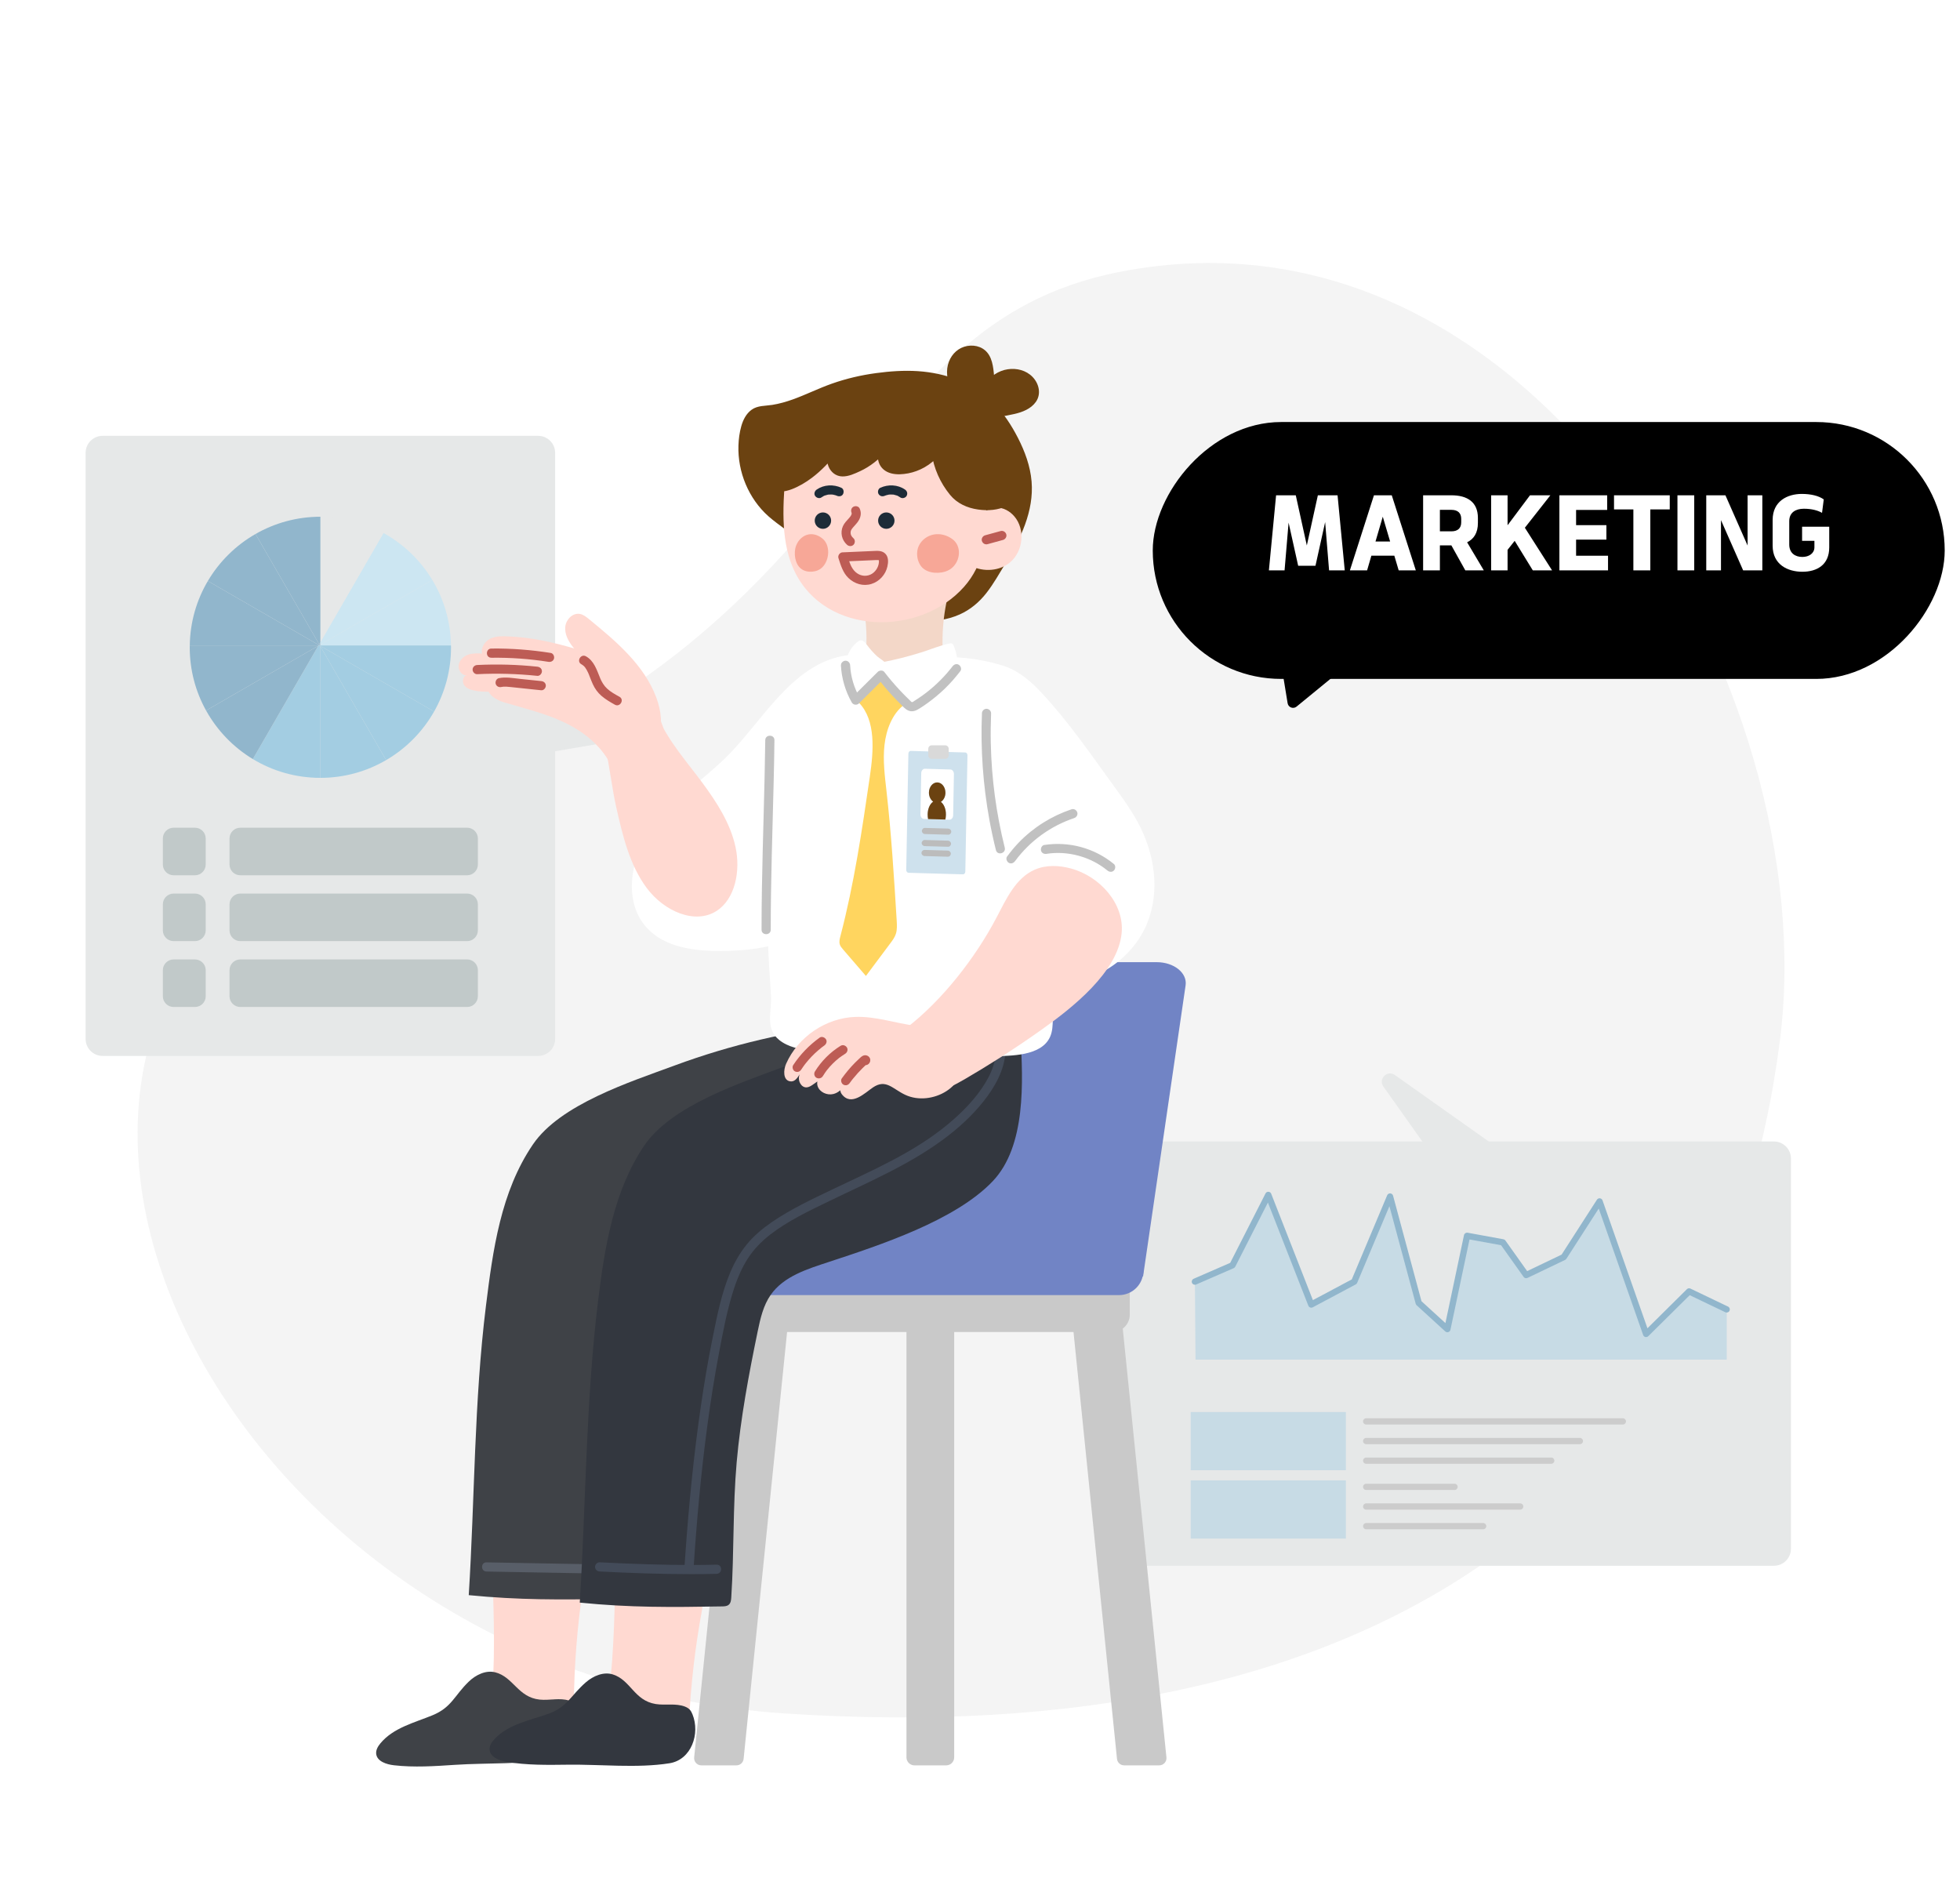 <svg width="641" height="620" viewBox="0 0 641 620" fill="none" xmlns="http://www.w3.org/2000/svg">
<mask id="mask0_29_1769" style="mask-type:alpha" maskUnits="userSpaceOnUse" x="0" y="0" width="641" height="620">
<rect width="641" height="620" rx="100" fill="black"/>
</mask>
<g mask="url(#mask0_29_1769)">
<path d="M366.234 88.885C274.61 106.861 288.268 206.265 130.537 262.059C-38.513 321.844 63.87 547.404 256.219 560.254C447.659 573.038 562.425 492.843 582.074 340.469C596.85 225.879 502.378 62.18 366.234 88.901V88.885Z" fill="#F4F4F4"/>
<path d="M175.984 142.513H33.567C30.492 142.513 28 145.003 28 148.075V339.719C28 342.791 30.492 345.281 33.567 345.281H175.984C179.059 345.281 181.551 342.791 181.551 339.719V148.075C181.551 145.003 179.059 142.513 175.984 142.513Z" fill="#E6E8E8"/>
<path d="M207.541 235.905L166.551 228.917V248.217L207.541 241.228C210.533 240.716 210.533 236.417 207.541 235.912V235.905Z" fill="#E6E8E8"/>
<path d="M104.529 210.907L104.611 211.051H104.775V210.764L104.529 210.907Z" fill="#91B6CC"/>
<path d="M104.53 210.907L104.387 210.989L104.489 211.051H104.612L104.53 210.907Z" fill="#91B6CC"/>
<path d="M104.488 211.051L104.673 211.153L104.611 211.051H104.488Z" fill="#91B6CC"/>
<path d="M104.673 211.153L104.775 211.214V211.051H104.611L104.673 211.153Z" fill="#91B6CC"/>
<path d="M104.775 211.051H147.487C147.378 203.23 145.171 195.914 141.387 189.649L104.775 210.764V211.051Z" fill="#CCE6F2"/>
<path d="M104.277 211.051H104.489L104.387 210.989L104.277 211.051Z" fill="#91B6CC"/>
<path d="M104.776 211.337V211.214L104.674 211.153L104.776 211.337Z" fill="#91B6CC"/>
<path d="M104.1 211.153L104.277 211.051H104.161L104.1 211.153Z" fill="#91B6CC"/>
<path d="M104.244 210.907L104.162 211.051H104.278L104.388 210.989L104.244 210.907Z" fill="#91B6CC"/>
<path d="M104.776 210.764V209.986L104.387 210.662L104.53 210.907L104.776 210.764Z" fill="#91B6CC"/>
<path d="M104.531 210.907L104.388 210.662L104.244 210.907L104.388 210.989L104.531 210.907Z" fill="#91B6CC"/>
<path d="M104.775 211.337L126.278 248.544C132.808 244.736 138.238 239.249 141.968 232.664L104.775 211.208V211.33V211.337Z" fill="#A3CDE2"/>
<path d="M104.674 211.153L104.497 211.051H104.285L104.107 211.153L82.693 248.21C89.141 252.107 96.696 254.352 104.783 254.352V211.337L104.681 211.16L104.674 211.153Z" fill="#A3CDE2"/>
<path d="M104.775 210.764L141.387 189.649C137.514 183.227 131.988 177.918 125.411 174.281L104.775 209.986V210.764Z" fill="#CCE6F2"/>
<path d="M67.393 232.329C71.02 238.86 76.306 244.347 82.693 248.21L104.107 211.153L67.399 232.329H67.393Z" fill="#91B6CC"/>
<path d="M104.775 254.352C112.617 254.352 119.96 252.229 126.278 248.544L104.775 211.337V254.352Z" fill="#A3CDE2"/>
<path d="M147.487 211.051H104.775V211.214L141.968 232.671C145.486 226.467 147.501 219.301 147.501 211.665C147.501 211.46 147.487 211.255 147.487 211.051Z" fill="#A3CDE2"/>
<path d="M104.161 211.051H62.064C62.064 211.255 62.051 211.46 62.051 211.665C62.051 219.165 63.991 226.208 67.392 232.336L104.1 211.16L104.161 211.057V211.051Z" fill="#91B6CC"/>
<path d="M125.411 174.28C119.29 170.902 112.262 168.971 104.775 168.971V209.986L125.411 174.28Z" fill="#E6E8E8"/>
<path d="M104.776 209.986V168.971C97.051 168.971 89.811 171.032 83.561 174.615L104.387 210.662L104.776 209.986Z" fill="#91B6CC"/>
<path d="M104.386 210.662L83.56 174.615C77.126 178.3 71.743 183.609 67.973 189.984L104.243 210.907L104.386 210.662Z" fill="#91B6CC"/>
<path d="M104.243 210.907L67.973 189.984C64.312 196.173 62.174 203.366 62.065 211.051H104.161L104.243 210.907Z" fill="#91B6CC"/>
<path d="M63.752 270.655H56.784C54.838 270.655 53.26 272.232 53.26 274.177V282.687C53.26 284.632 54.838 286.208 56.784 286.208H63.752C65.698 286.208 67.276 284.632 67.276 282.687V274.177C67.276 272.232 65.698 270.655 63.752 270.655Z" fill="#C1C9C9"/>
<path d="M63.752 292.187H56.784C54.838 292.187 53.26 293.763 53.26 295.708V304.218C53.26 306.163 54.838 307.739 56.784 307.739H63.752C65.698 307.739 67.276 306.163 67.276 304.218V295.708C67.276 293.763 65.698 292.187 63.752 292.187Z" fill="#C1C9C9"/>
<path d="M63.752 313.724H56.784C54.838 313.724 53.26 315.301 53.26 317.246V325.756C53.26 327.701 54.838 329.277 56.784 329.277H63.752C65.698 329.277 67.276 327.701 67.276 325.756V317.246C67.276 315.301 65.698 313.724 63.752 313.724Z" fill="#C1C9C9"/>
<path d="M152.76 270.655H78.587C76.641 270.655 75.062 272.232 75.062 274.177V282.687C75.062 284.632 76.641 286.208 78.587 286.208H152.76C154.707 286.208 156.285 284.632 156.285 282.687V274.177C156.285 272.232 154.707 270.655 152.76 270.655Z" fill="#C1C9C9"/>
<path d="M152.76 292.187H78.587C76.641 292.187 75.062 293.763 75.062 295.708V304.218C75.062 306.163 76.641 307.739 78.587 307.739H152.76C154.707 307.739 156.285 306.163 156.285 304.218V295.708C156.285 293.763 154.707 292.187 152.76 292.187Z" fill="#C1C9C9"/>
<path d="M152.76 313.724H78.587C76.641 313.724 75.062 315.301 75.062 317.246V325.756C75.062 327.701 76.641 329.277 78.587 329.277H152.76C154.707 329.277 156.285 327.701 156.285 325.756V317.246C156.285 315.301 154.707 313.724 152.76 313.724Z" fill="#C1C9C9"/>
<path d="M580.141 373.257H372.567C369.492 373.257 367 375.747 367 378.819V506.429C367 509.501 369.492 511.991 372.567 511.991H580.141C583.215 511.991 585.708 509.501 585.708 506.429V378.819C585.708 375.747 583.215 373.257 580.141 373.257Z" fill="#E6E8E8"/>
<path d="M452.416 355.281L476.453 389.185L490.114 375.536L456.179 351.521C453.7 349.767 450.66 352.804 452.416 355.281Z" fill="#E6E8E8"/>
<path d="M565.059 382.149H389.254C385.568 382.149 382.58 385.134 382.58 388.817V444.518C382.58 448.2 385.568 451.185 389.254 451.185H565.059C568.744 451.185 571.732 448.2 571.732 444.518V388.817C571.732 385.134 568.744 382.149 565.059 382.149Z" fill="#E6E8E8"/>
<path d="M390.777 419.076L403.072 413.726L414.787 390.714L428.844 426.57L442.901 419.076L454.616 391.246L463.987 426.03L473.359 434.595L479.8 404.09L491.515 406.233L499.131 416.933L511.426 411.044L523.14 392.85L538.365 436.199L552.423 422.284L564.718 428.173V444.586H390.982C390.982 444.586 390.784 418.544 390.784 419.076H390.777Z" fill="#C7DBE5"/>
<path d="M538.352 437.229C538.277 437.229 538.202 437.222 538.12 437.202C537.778 437.12 537.498 436.874 537.382 436.547L522.853 395.177L512.273 411.61C512.17 411.767 512.027 411.897 511.856 411.979L499.561 417.868C499.11 418.087 498.571 417.943 498.284 417.541L490.914 407.174L480.593 405.291L474.356 434.82C474.281 435.182 474.015 435.469 473.666 435.585C473.318 435.701 472.936 435.612 472.662 435.366L463.291 426.801C463.147 426.672 463.045 426.501 462.99 426.31L454.397 394.406L443.844 419.486C443.755 419.704 443.591 419.881 443.38 419.991L429.322 427.484C429.063 427.62 428.755 427.641 428.482 427.538C428.209 427.436 427.99 427.225 427.881 426.952L414.657 393.218L403.981 414.197C403.872 414.408 403.694 414.579 403.476 414.674L391.181 420.025C390.661 420.25 390.06 420.011 389.835 419.492C389.609 418.974 389.849 418.373 390.368 418.148L402.328 412.941L413.872 390.257C414.056 389.895 414.411 389.683 414.835 389.697C415.238 389.717 415.593 389.97 415.736 390.345L429.37 425.129L442.089 418.353L453.66 390.857C453.83 390.454 454.24 390.202 454.671 390.229C455.108 390.257 455.477 390.564 455.593 390.987L464.882 425.484L472.71 432.636L478.783 403.885C478.899 403.346 479.425 402.991 479.971 403.086L491.685 405.229C491.945 405.277 492.184 405.427 492.334 405.646L499.445 415.643L510.702 410.252L522.259 392.297C522.471 391.969 522.847 391.785 523.243 391.833C523.632 391.881 523.96 392.14 524.09 392.509L538.782 434.329L551.685 421.553C551.993 421.246 552.457 421.171 552.846 421.356L565.141 427.245C565.654 427.491 565.865 428.098 565.619 428.61C565.374 429.122 564.766 429.333 564.253 429.088L552.607 423.512L539.062 436.915C538.871 437.106 538.605 437.209 538.338 437.209L538.352 437.229Z" fill="#91B6CC"/>
<path d="M440.161 461.715H389.41V480.749H440.161V461.715Z" fill="#C7DBE5"/>
<path d="M440.161 484.072H389.41V503.106H440.161V484.072Z" fill="#C7DBE5"/>
<path d="M530.735 465.81H446.794C446.227 465.81 445.77 465.353 445.77 464.786C445.77 464.22 446.227 463.763 446.794 463.763H530.735C531.302 463.763 531.76 464.22 531.76 464.786C531.76 465.353 531.302 465.81 530.735 465.81Z" fill="#CCCCCC"/>
<path d="M516.685 472.232H446.802C446.235 472.232 445.777 471.775 445.777 471.208C445.777 470.642 446.235 470.185 446.802 470.185H516.685C517.252 470.185 517.71 470.642 517.71 471.208C517.71 471.775 517.252 472.232 516.685 472.232Z" fill="#CCCCCC"/>
<path d="M507.314 478.654H446.802C446.235 478.654 445.777 478.197 445.777 477.63C445.777 477.064 446.235 476.606 446.802 476.606H507.314C507.881 476.606 508.339 477.064 508.339 477.63C508.339 478.197 507.881 478.654 507.314 478.654Z" fill="#CCCCCC"/>
<path d="M475.687 487.218H446.794C446.227 487.218 445.77 486.761 445.77 486.195C445.77 485.628 446.227 485.171 446.794 485.171H475.687C476.254 485.171 476.712 485.628 476.712 486.195C476.712 486.761 476.254 487.218 475.687 487.218Z" fill="#CCCCCC"/>
<path d="M497.164 493.64H446.802C446.235 493.64 445.777 493.183 445.777 492.616C445.777 492.05 446.235 491.593 446.802 491.593H497.164C497.731 491.593 498.188 492.05 498.188 492.616C498.188 493.183 497.731 493.64 497.164 493.64Z" fill="#CCCCCC"/>
<path d="M485.06 500.062H446.802C446.235 500.062 445.777 499.605 445.777 499.038C445.777 498.472 446.235 498.015 446.802 498.015H485.06C485.627 498.015 486.085 498.472 486.085 499.038C486.085 499.605 485.627 500.062 485.06 500.062Z" fill="#CCCCCC"/>
<g filter="url(#filter0_d_29_1769)">
<path d="M421.025 227.057C419.952 227.934 418.332 227.322 418.108 225.955L414.958 206.726C414.734 205.358 416.074 204.261 417.37 204.751L435.598 211.637C436.895 212.127 437.175 213.836 436.102 214.714L421.025 227.057Z" fill="black"/>
<rect width="259" height="84" rx="42" transform="matrix(-1 0 0 1 633 134)" fill="black"/>
</g>
<path d="M437.436 161.956L439.788 186.512H434.664L433.376 170.72L430.212 185H424.556L421.42 170.888L420.104 186.512H414.98L417.332 161.956H423.772L427.384 178.364L430.996 161.956H437.436ZM463.03 186.512H457.43L456.002 181.696H448.498L447.098 186.512H441.47L449.338 161.956H455.162L463.03 186.512ZM452.222 168.956L449.842 177.076H454.63L452.222 168.956ZM479.809 177.328L485.269 186.512H479.221L474.657 178.336H470.905V186.512H465.417V161.956H474.657C479.781 161.956 483.337 164.084 483.337 169.376V171C483.337 174.248 481.993 176.264 479.809 177.328ZM474.657 166.716H470.905V173.744H474.657C476.813 173.744 477.877 172.652 477.877 170.804V169.656C477.877 167.808 476.813 166.716 474.657 166.716ZM507.597 186.512H501.297L495.361 176.852L493.037 179.792V186.512H487.661V161.956H493.037V171.756L500.373 161.956H507.037L498.693 172.568L507.597 186.512ZM525.89 186.512H509.986V161.956H525.61V166.744H515.446V171.728H525.358V176.46H515.446V181.724H525.89V186.512ZM539.722 186.512H534.178V166.576H527.85V161.956H546.078V166.576H539.722V186.512ZM554.083 186.512H548.595V161.956H554.083V186.512ZM571.538 178.392V161.956H576.354V186.512H570.082L562.83 170.076V186.512H558.014V161.956H564.286L571.538 178.392ZM589.441 186.96C584.597 186.96 579.725 184.58 579.725 178.448V170.02C579.725 163.832 584.597 161.508 589.245 161.508C592.241 161.508 594.789 162.124 596.441 163.3L595.881 167.696C594.565 166.94 592.577 166.352 589.945 166.352C587.285 166.352 585.157 167.556 585.157 170.412V178.056C585.157 180.912 587.145 182.116 589.441 182.116C591.625 182.116 593.389 180.94 593.389 178.952V176.852H589.357V172.232H598.233V179.008C598.233 184.692 594.229 186.96 589.441 186.96Z" fill="white"/>
<path d="M373.83 417.38L283.43 413.34L296.95 320.75C297.46 317.26 301.54 314.62 306.4 314.62H378.29C383.93 314.62 388.33 318.14 387.74 322.19L373.83 417.38Z" fill="#7184C5"/>
<path d="M363.79 410.33H244.7C241.557 410.33 239.01 412.878 239.01 416.02V429.87C239.01 433.013 241.557 435.56 244.7 435.56H363.79C366.932 435.56 369.48 433.013 369.48 429.87V416.02C369.48 412.878 366.932 410.33 363.79 410.33Z" fill="#C9C9C9"/>
<path d="M240.83 577.26H229.38C227.97 577.26 226.88 576.04 227.02 574.65L242.97 418.08H259.19L243.19 575.13C243.07 576.34 242.05 577.26 240.83 577.26Z" fill="#C9C9C9"/>
<path d="M367.661 577.26H379.111C380.521 577.26 381.611 576.04 381.471 574.65L365.521 418.08H349.301L365.301 575.13C365.421 576.34 366.441 577.26 367.661 577.26Z" fill="#C9C9C9"/>
<path d="M296.439 424.69H312.059V574.64C312.059 576.09 310.879 577.26 309.439 577.26H299.069C297.619 577.26 296.449 576.08 296.449 574.64V424.69H296.439Z" fill="#C9C9C9"/>
<path d="M365.95 398.26H242.55C238.143 398.26 234.57 401.833 234.57 406.24V415.51C234.57 419.917 238.143 423.49 242.55 423.49H365.95C370.358 423.49 373.93 419.917 373.93 415.51V406.24C373.93 401.833 370.358 398.26 365.95 398.26Z" fill="#7184C5"/>
<path d="M161.07 515.96C161.51 526.92 162.08 546.33 160.52 557.1C169.55 558.27 178.67 558.34 187.67 557.31C187.78 544.52 188.78 531.78 190.67 519.22" fill="#FFD9D1"/>
<path d="M181.42 555.67C179.77 555.75 178.1 555.92 176.47 555.75C169.38 554.99 167.9 548.36 161.99 546.84C158.88 546.04 155.59 547.67 153.3 549.88C148.59 554.42 147.74 558.29 141.44 560.88C135.51 563.32 128.67 564.94 124.43 570.03C123.6 571.03 122.88 572.24 123.03 573.51C123.31 575.95 126.36 576.95 128.86 577.23C135.45 577.98 142.13 577.53 148.75 577.09C159.45 576.37 171.57 577.09 182.03 574.85C189.13 573.33 191.59 564.65 188.69 558.47C188.43 557.91 188.12 557.36 187.66 556.93C187.21 556.51 186.63 556.25 186.04 556.06C184.56 555.59 183 555.58 181.43 555.66L181.42 555.67Z" fill="#3F4247"/>
<path d="M277.639 335.04C258.199 337.1 239.019 341.62 220.709 348.38C206.079 353.79 183.239 361.07 174.289 374.22C163.739 389.71 161.189 408.81 158.929 426.97C155.029 458.4 155.279 490.04 153.299 521.6C169.769 523.22 183.299 523.11 199.849 522.83C200.619 522.82 201.449 522.78 202.029 522.28C202.699 521.71 202.799 520.75 202.849 519.88C203.829 504.87 201.899 501.36 203.379 486.53C205.149 468.88 207.859 451.32 211.499 433.95C212.359 429.86 213.319 425.67 215.739 422.25C220.009 416.22 227.769 413.89 234.859 411.59C251.299 406.24 276.119 398.27 288.359 385.56C299.299 374.2 298.259 353.28 297.449 338.9" fill="#3F4247"/>
<path d="M159.1 513.88C168.92 514.06 178.75 514.23 188.57 514.41C191.35 514.46 194.12 514.51 196.9 514.56C198.83 514.59 198.83 511.59 196.9 511.56C187.08 511.38 177.25 511.21 167.43 511.03C164.65 510.98 161.88 510.93 159.1 510.88C157.17 510.85 157.17 513.85 159.1 513.88Z" fill="#585E68"/>
<path d="M201.179 516.64C201.029 527.61 200.569 547.02 198.439 557.69C207.399 559.34 216.499 559.9 225.539 559.35C226.329 546.59 228.009 533.91 230.559 521.48" fill="#FFD9D1"/>
<path d="M219.379 557.38C217.729 557.38 216.049 557.46 214.429 557.2C207.389 556.06 206.269 549.37 200.439 547.53C197.369 546.56 193.999 548.02 191.599 550.1C186.659 554.38 185.599 558.2 179.169 560.46C173.119 562.58 166.199 563.83 161.699 568.69C160.819 569.64 160.029 570.82 160.109 572.09C160.259 574.54 163.249 575.7 165.729 576.12C172.269 577.22 178.959 577.13 185.599 577.04C196.319 576.89 208.389 578.25 218.949 576.57C226.119 575.43 229.039 566.89 226.469 560.57C226.239 560 225.959 559.43 225.519 558.98C225.089 558.54 224.529 558.24 223.949 558.02C222.489 557.47 220.939 557.38 219.369 557.37L219.379 557.38Z" fill="#33373F"/>
<path d="M313.949 335.04C294.509 337.13 275.329 341.7 257.019 348.56C242.389 354.04 219.549 361.42 210.599 374.74C200.749 389.39 197.799 407.49 195.639 425.02C191.589 457.88 191.649 491.04 189.609 524.04C206.079 525.69 219.609 525.57 236.159 525.28C236.929 525.27 237.759 525.23 238.339 524.73C239.009 524.16 239.109 523.18 239.159 522.3C240.109 507.6 239.629 492.84 240.919 478.17C242.189 463.78 244.889 449.4 247.809 435.27C248.669 431.13 249.629 426.88 252.049 423.41C256.319 417.3 264.079 414.94 271.169 412.61C287.609 407.19 312.429 399.12 324.669 386.24C335.609 374.73 334.569 353.53 333.759 338.96" fill="#33373F"/>
<path d="M324.94 338.16C326.92 343.66 325.16 349.3 322.24 354.1C319.07 359.31 314.67 363.75 310 367.63C298.79 376.93 285.13 382.76 272.11 388.99C265.42 392.19 258.58 395.4 252.45 399.6C249.42 401.68 246.56 404.05 244.23 406.91C241.97 409.68 240.22 412.76 238.83 416.05C236 422.75 234.57 429.99 233.13 437.09C231.56 444.8 230.25 452.57 229.13 460.35C226.86 476.05 225.31 491.84 224.18 507.66C224.05 509.51 223.92 511.36 223.8 513.2C223.68 515.04 226.67 515.12 226.8 513.2C227.83 497.51 229.23 481.84 231.32 466.26C232.38 458.34 233.62 450.44 235.11 442.58C236.48 435.34 237.84 427.96 240.18 420.96C241.28 417.66 242.68 414.46 244.57 411.52C246.52 408.5 249.05 405.9 251.89 403.7C257.74 399.17 264.63 395.93 271.25 392.72C284.63 386.23 298.56 380.38 310.36 371.16C315.13 367.43 319.54 363.15 323.09 358.23C326.52 353.47 329.33 347.59 328.76 341.58C328.62 340.13 328.33 338.72 327.84 337.35C327.57 336.59 326.82 336.08 325.99 336.3C325.25 336.5 324.67 337.38 324.94 338.15V338.16Z" fill="#434B59"/>
<path d="M268.37 181.65C266.56 180.05 264.82 178.38 263.05 176.49C259.53 172.72 254.8 170.28 251.14 166.64C244.44 159.98 241.5 149.75 243.64 140.55C244.17 138.28 245.16 135.87 247.25 134.83C248.4 134.26 249.73 134.2 251.01 134.08C259.39 133.32 266.12 128.87 273.93 126.4C277.02 125.31 280.27 124.5 283.59 123.95C296.52 121.81 309.69 121.85 320.63 130.05C325.21 133.48 328.6 138.27 331.27 143.33C333.47 147.5 335.24 151.98 335.77 156.67C336.88 166.53 332.43 175.51 327.41 183.66C322.95 190.9 319.89 197.53 310.83 200.49C297.61 204.81 283.73 194.09 274.25 186.54C272.14 184.86 270.22 183.29 268.37 181.66V181.65Z" fill="#6B4211"/>
<path d="M269.43 180.59C267.61 178.97 265.86 177.29 264.19 175.51C262.62 173.84 260.84 172.41 259.01 171.04C255.65 168.51 252.19 166.11 249.68 162.67C245.07 156.33 243.17 147.82 245.26 140.25C245.51 139.33 245.79 138.57 246.29 137.76C246.69 137.1 247.23 136.53 247.93 136.18C248.8 135.74 249.84 135.7 250.8 135.61C252.02 135.5 253.23 135.34 254.43 135.1C258.86 134.23 263.01 132.39 267.14 130.62C271.39 128.8 275.72 127.19 280.23 126.14C284.59 125.13 289.09 124.55 293.55 124.33C302.06 123.91 310.66 125.27 317.92 129.98C321.52 132.32 324.5 135.41 326.91 138.95C329.44 142.67 331.59 146.77 332.99 151.05C334.4 155.37 334.83 159.9 334.05 164.4C333.28 168.82 331.59 173.01 329.52 176.97C327.61 180.63 325.4 184.15 323.24 187.66C321.39 190.65 319.56 193.32 316.84 195.59C315.58 196.64 313.92 197.64 312.29 198.35C310.58 199.1 308.59 199.66 306.79 199.86C302.8 200.29 298.93 199.51 295.19 198.1C287.67 195.26 281.15 190.13 274.95 185.17C273.09 183.68 271.24 182.17 269.46 180.59C268.85 180.05 267.94 179.99 267.34 180.59C266.79 181.14 266.73 182.17 267.34 182.71C270.78 185.74 274.39 188.59 278.04 191.36C281.49 193.97 285.06 196.45 288.89 198.48C292.72 200.51 296.75 202.12 301.01 202.71C305.45 203.33 309.8 202.73 313.9 200.9C317.36 199.35 320.28 196.88 322.6 193.9C324.97 190.87 326.83 187.5 328.84 184.22C333.76 176.19 338.18 167.12 337.37 157.44C336.95 152.4 335.19 147.64 332.9 143.17C330.8 139.08 328.25 135.16 325.01 131.87C318.44 125.22 309.34 121.96 300.15 121.36C295.6 121.07 291.05 121.39 286.54 122C281.57 122.67 276.76 123.79 272.03 125.46C267.7 126.99 263.59 129.06 259.27 130.61C257.1 131.39 254.88 132.02 252.6 132.39C250.3 132.76 247.75 132.55 245.78 134C244.01 135.3 243.02 137.29 242.43 139.36C241.85 141.41 241.57 143.57 241.5 145.7C241.36 150.01 242.19 154.34 243.86 158.31C245.53 162.28 248.08 165.97 251.36 168.86C254.81 171.9 258.86 174.19 262.03 177.55C263.73 179.35 265.5 181.07 267.35 182.71C267.96 183.25 268.87 183.31 269.47 182.71C270.02 182.16 270.08 181.13 269.47 180.59H269.43Z" fill="#6B4211"/>
<path d="M284.3 224.59C284.22 221.87 284.15 219.16 284.07 216.44C284.06 215.96 284.04 215.46 283.8 215.05C283.33 214.22 282.21 214.05 281.25 214.04C260.62 213.69 250.21 235.11 237.59 247.49C229.36 255.57 219.4 262.04 212.74 271.46C206.08 280.88 203.74 294.92 211.56 303.41C217.47 309.82 227.07 311 235.78 310.96C247.05 310.91 259.12 309.12 267.45 301.53" fill="white"/>
<path d="M335.17 344.54C333.34 344.93 331.44 345.12 329.64 345.22C308.25 346.45 286.72 346.48 265.49 343.63C261.71 343.12 257.74 342.44 254.79 340.03C250.1 336.2 252.47 330.63 252.15 325.54C251.73 319 251.24 312.46 251.12 305.91C250.94 295.51 249.09 285.01 248.66 274.58C248.27 264.81 248.24 254.89 250.76 245.44C253.84 233.85 261.39 223.77 272.09 217.95C292.57 206.8 328.84 216.56 340.14 236.65C345.32 245.86 346.78 257.01 345.55 267.44C343.01 289.11 344.89 311.53 344.32 333.36C344.27 335.27 344.21 337.24 343.44 338.99C342.02 342.22 338.76 343.77 335.17 344.54Z" fill="white"/>
<path d="M288.66 220.65C286.07 223.68 283.48 226.72 280.89 229.75C286.5 235.53 285.71 245.53 284.47 253.97C281.91 271.49 279.33 289.07 274.85 306.1C274.62 306.98 274.38 307.92 274.64 308.79C274.83 309.42 275.25 309.92 275.66 310.4C278.17 313.31 280.68 316.22 283.19 319.13C285.86 315.56 288.53 311.98 291.2 308.41C291.9 307.47 292.62 306.51 292.99 305.35C293.43 303.99 293.34 302.49 293.26 301.04C292.39 286.93 291.51 272.8 289.93 258.76C289.36 253.72 288.7 248.62 289.27 243.57C289.84 238.53 291.82 233.45 295.54 230.55C293.12 227.92 290.7 225.29 288.28 222.67" fill="#FFD55F"/>
<path d="M303.7 231.54C303.73 226.24 304.76 220.92 306.74 215.91C306.85 215.63 306.98 215.33 307.23 215.14C307.55 214.9 307.99 214.87 308.4 214.87C315.01 214.75 321.63 215.69 327.86 217.62C333.01 219.21 336.98 222.64 340.51 226.41C349.32 235.81 356.78 246.71 364.25 256.99C367.03 260.81 369.81 264.65 372.05 268.77C377.58 278.94 379.53 291.19 375.14 301.96C370.75 312.73 359.24 321.39 346.8 321.26C338.55 321.17 330.63 317.04 326.04 310.87C321.23 304.4 315.54 297.22 312.64 289.75C310.53 284.31 309.48 278.56 308.44 272.84C306.41 261.62 304.37 250.4 302.34 239.18" fill="white"/>
<path d="M250.271 242.02C250.071 258.13 249.451 274.23 249.181 290.34C249.101 294.9 249.061 299.46 249.061 304.02C249.061 305.95 252.061 305.95 252.061 304.02C252.061 287.88 252.641 271.74 253.021 255.6C253.131 251.07 253.221 246.55 253.271 242.02C253.291 240.09 250.291 240.09 250.271 242.02Z" fill="#C1C1C1"/>
<path d="M310.62 192.43C308.27 200.81 307.65 209.67 308.81 218.3C300.14 219.19 291.35 218.85 282.77 217.31C283.61 211.54 283.58 205.64 282.67 199.88" fill="#F3D7C8"/>
<path d="M256.219 167.98C256.209 165.15 256.339 162.32 256.519 159.55C256.839 154.46 256.959 149.3 259.489 144.68C260.299 143.19 261.259 141.89 262.369 140.72C265.699 137.22 270.449 134.98 277.049 133.01C290.209 129.07 305.109 133.06 313.969 143.39C319.759 150.14 322.159 157.43 322.549 166.23C322.959 175.6 321.699 184.63 315.309 191.86C300.849 208.21 270.109 207.89 259.929 186.97C259.389 185.87 258.929 184.74 258.519 183.58C256.779 178.6 256.249 173.29 256.219 167.99V167.98Z" fill="#FFD9D1"/>
<path d="M318.699 168.95C319.859 168.23 321.069 167.58 322.319 167.02C323.439 166.52 324.609 166.07 325.829 166.01C328.109 165.89 330.309 167.16 331.779 168.91C335.329 173.13 334.629 180.16 330.459 183.77C326.999 186.77 321.669 187.13 317.619 185.05" fill="#FFD9D1"/>
<path d="M289.86 172.92C291.34 172.92 292.54 171.72 292.54 170.24C292.54 168.76 291.34 167.56 289.86 167.56C288.38 167.56 287.18 168.76 287.18 170.24C287.18 171.72 288.38 172.92 289.86 172.92Z" fill="#1D2C38"/>
<path d="M269.129 172.92C270.609 172.92 271.809 171.72 271.809 170.24C271.809 168.76 270.609 167.56 269.129 167.56C267.649 167.56 266.449 168.76 266.449 170.24C266.449 171.72 267.649 172.92 269.129 172.92Z" fill="#1D2C38"/>
<path d="M278.54 167.75C278.45 167.56 278.57 167.96 278.54 167.79C278.52 167.66 278.53 168.04 278.53 168.05C278.55 167.88 278.52 168.04 278.5 168.11L278.45 168.26C278.49 168.18 278.49 168.19 278.45 168.28C278.24 168.76 278.01 169.03 277.72 169.36C276.98 170.2 276.13 171.01 275.67 172.05C274.73 174.17 275.29 176.59 277.01 178.14C277.61 178.68 278.54 178.73 279.13 178.14C279.68 177.59 279.73 176.56 279.13 176.02C278.71 175.64 278.7 175.6 278.42 175.15C278.29 174.93 278.42 175.18 278.36 175.05C278.33 174.96 278.3 174.87 278.27 174.78C278.24 174.67 278.21 174.55 278.19 174.43C278.22 174.58 278.19 174.54 278.19 174.41C278.19 174.29 278.19 174.18 278.19 174.06C278.19 174.03 278.22 173.75 278.19 173.91C278.16 174.1 278.23 173.73 278.24 173.69C278.26 173.6 278.29 173.51 278.32 173.42C278.24 173.65 278.35 173.36 278.38 173.31C278.44 173.19 278.51 173.07 278.59 172.96C278.74 172.73 278.76 172.71 278.92 172.53C279.62 171.7 280.45 170.94 280.96 169.96C281.6 168.74 281.71 167.5 281.13 166.25C280.79 165.51 279.73 165.33 279.08 165.71C278.33 166.15 278.2 167.02 278.54 167.76V167.75Z" fill="#BD5C55"/>
<path d="M302.31 186.17C300.02 184.62 299.33 180.98 300.48 178.5C301.4 176.51 303.36 175.12 305.47 174.76C307.58 174.4 309.8 175.03 311.53 176.33C314.54 178.58 314.13 183.37 311.28 185.75C310.06 186.77 308.47 187.21 306.9 187.29C305.3 187.37 303.64 187.08 302.31 186.17Z" fill="#F7A797"/>
<path d="M261.829 185.84C259.999 184.33 259.449 180.8 260.369 178.4C261.109 176.47 262.669 175.11 264.349 174.77C266.029 174.42 267.809 175.04 269.189 176.29C271.589 178.48 271.269 183.12 268.989 185.44C268.019 186.43 266.749 186.86 265.499 186.94C264.229 187.02 262.899 186.74 261.839 185.86L261.829 185.84Z" fill="#F7A797"/>
<path d="M327.24 173.65C325.55 174.11 323.86 174.58 322.17 175.04C321.41 175.25 320.87 176.11 321.12 176.89C321.37 177.67 322.15 178.16 322.97 177.94C324.66 177.48 326.35 177.01 328.04 176.55C328.8 176.34 329.34 175.48 329.09 174.7C328.84 173.92 328.06 173.43 327.24 173.65Z" fill="#BD5C55"/>
<path d="M254.029 147.79C256.169 142.42 259.909 137.55 264.349 134.34C265.559 133.47 266.899 132.69 268.309 132.14C270.159 130.37 272.869 129.12 274.789 128.32C287.949 122.84 303.819 124.6 315.669 132.43C322.779 137.13 332.149 148 332.659 156.98C333.189 166.46 320.269 166.97 314.219 163.04C313.259 162.41 312.459 161.56 311.739 160.66C308.739 156.96 306.789 152.42 306.179 147.69C303.339 151.21 298.939 153.42 294.429 153.58C292.519 153.65 290.369 153.23 289.309 151.64C288.179 149.94 288.779 147.67 289.409 145.72C286.439 149.58 282.249 152.48 277.589 153.91C276.659 154.2 275.659 154.42 274.719 154.18C273.339 153.83 272.369 152.5 272.119 151.1C271.869 149.7 272.259 148.26 272.849 146.97C270.309 149.88 267.719 152.78 264.619 155.07C262.229 156.84 256.849 160.25 253.649 158.94C250.169 157.52 253.059 150.24 254.039 147.78L254.029 147.79Z" fill="#6B4211"/>
<path d="M255.479 148.19C257.379 143.47 260.579 139.1 264.629 135.99C265.689 135.18 266.829 134.46 268.029 133.89C268.309 133.76 268.609 133.65 268.889 133.51C269.249 133.33 269.509 133.06 269.809 132.8C270.279 132.4 270.789 132.05 271.309 131.73C273.429 130.41 275.499 129.56 277.809 128.78C287.429 125.55 298.069 126.07 307.469 129.81C309.799 130.74 312.029 131.9 314.149 133.24C316.009 134.42 317.469 135.55 319.099 137.04C322.569 140.19 325.649 143.83 327.999 147.89C329.139 149.87 330.029 151.77 330.619 153.96C330.749 154.44 330.859 154.92 330.949 155.41C331.069 156.05 331.079 156.12 331.129 156.75C331.159 157.2 331.169 157.66 331.139 158.12C331.139 158.23 331.079 158.7 331.129 158.38C331.099 158.63 331.049 158.88 330.979 159.13C330.939 159.29 330.899 159.45 330.849 159.6C330.819 159.68 330.589 160.25 330.749 159.91C330.589 160.26 330.409 160.6 330.189 160.91C330.149 160.97 330.099 161.03 330.059 161.1C330.199 160.93 329.859 161.41 330.059 161.1C329.949 161.23 329.839 161.36 329.719 161.48C329.599 161.6 329.479 161.72 329.359 161.83C329.279 161.9 328.789 162.28 329.099 162.06C328.819 162.26 328.539 162.45 328.229 162.62C328.059 162.72 327.889 162.8 327.709 162.89C327.639 162.92 327.569 162.95 327.499 162.99C327.149 163.16 327.789 162.89 327.419 163.02C326.689 163.28 325.959 163.51 325.189 163.65C324.979 163.69 324.779 163.72 324.569 163.75C324.899 163.7 324.449 163.75 324.339 163.77C323.909 163.81 323.479 163.84 323.059 163.84C322.639 163.84 322.239 163.84 321.829 163.82C321.629 163.81 321.439 163.8 321.239 163.78C321.149 163.78 321.069 163.76 320.979 163.76C320.939 163.76 320.469 163.7 320.659 163.73C320.889 163.76 320.469 163.7 320.469 163.7C320.379 163.69 320.299 163.67 320.209 163.66C320.019 163.63 319.829 163.59 319.639 163.55C319.219 163.47 318.809 163.37 318.399 163.25C318.019 163.14 317.639 163.02 317.269 162.89C317.119 162.83 316.959 162.77 316.809 162.72C316.439 162.59 316.999 162.81 316.779 162.71C316.649 162.65 316.519 162.6 316.399 162.54C315.639 162.18 314.889 161.77 314.269 161.2C313.309 160.33 312.509 159.3 311.789 158.23C310.319 156.07 309.189 153.71 308.449 151.21C308.069 149.93 307.799 148.63 307.629 147.31C307.479 146.23 305.789 145.83 305.119 146.65C302.699 149.62 299.119 151.68 295.309 152.04C294.439 152.12 293.439 152.15 292.709 152C291.919 151.84 291.289 151.62 290.799 151.13C290.309 150.64 290.149 149.88 290.179 149.09C290.219 148.09 290.549 147.1 290.859 146.14C291.059 145.51 290.719 144.77 290.169 144.45C289.649 144.14 288.749 144.17 288.349 144.68C285.959 147.75 282.859 150.21 279.269 151.74C277.969 152.3 275.659 153.34 274.549 152.51C273.119 151.44 273.459 149.29 274.149 147.75C274.449 147.07 274.399 146.29 273.759 145.81C273.199 145.39 272.289 145.36 271.789 145.93C268.209 150.03 264.479 154 259.549 156.48C258.529 156.99 257.589 157.38 256.409 157.64C256.259 157.67 256.099 157.7 255.939 157.73C256.189 157.69 255.869 157.73 255.799 157.74C255.549 157.76 255.309 157.77 255.059 157.76C254.939 157.76 254.819 157.75 254.699 157.73C254.989 157.77 254.699 157.73 254.619 157.7C254.509 157.67 254.399 157.64 254.289 157.61C253.959 157.53 254.419 157.73 254.189 157.57C254.099 157.51 253.999 157.46 253.909 157.4C254.189 157.58 253.999 157.48 253.929 157.4C253.869 157.33 253.809 157.27 253.749 157.21C253.979 157.47 253.819 157.3 253.769 157.21C253.729 157.13 253.689 157.05 253.639 156.98C253.809 157.28 253.679 157.09 253.639 156.98C253.579 156.76 253.519 156.54 253.479 156.31C253.439 156.08 253.489 156.68 253.479 156.28C253.479 156.17 253.469 156.07 253.459 155.96C253.459 155.74 253.459 155.52 253.459 155.3C253.459 155.08 253.489 154.84 253.519 154.61C253.549 154.34 253.459 154.97 253.529 154.52C253.559 154.35 253.579 154.19 253.619 154.02C253.999 152.01 254.709 150.09 255.459 148.19C255.759 147.44 255.129 146.54 254.409 146.34C253.559 146.11 252.869 146.63 252.559 147.39C251.829 149.21 251.149 151.07 250.759 153C250.329 155.12 250.089 157.78 251.739 159.47C253.589 161.36 256.719 160.82 258.919 159.98C261.289 159.08 263.489 157.76 265.519 156.24C268.669 153.88 271.299 150.98 273.879 148.03L271.519 146.21C270.629 148.2 270.089 150.44 270.959 152.54C271.729 154.41 273.389 155.74 275.449 155.79C277.509 155.84 279.529 154.88 281.289 154.07C282.929 153.31 284.459 152.36 285.889 151.26C287.589 149.96 289.109 148.48 290.419 146.79C289.579 146.3 288.749 145.82 287.909 145.33C287.309 147.16 286.749 149.28 287.389 151.18C288.029 153.08 289.559 154.29 291.429 154.78C293.249 155.26 295.179 155.12 297.009 154.78C298.869 154.43 300.679 153.75 302.329 152.82C304.179 151.78 305.849 150.39 307.189 148.75C306.349 148.53 305.519 148.31 304.679 148.09C305.359 153.12 307.489 157.88 310.699 161.8C313.009 164.63 316.319 166.11 319.889 166.61C323.079 167.06 326.439 166.85 329.349 165.38C332.269 163.91 334.019 161.07 334.119 157.82C334.249 153.72 332.439 149.58 330.409 146.12C328.139 142.25 325.219 138.72 321.969 135.63C315.359 129.35 306.779 125.4 297.769 124.13C292.979 123.45 288.159 123.48 283.379 124.28C278.829 125.04 274.189 126.51 270.189 128.86C269.119 129.49 268.099 130.22 267.199 131.07L267.859 130.68C260.679 133.56 255.359 140.36 252.539 147.38C252.239 148.13 252.869 149.03 253.589 149.23C254.449 149.47 255.129 148.94 255.439 148.18L255.479 148.19Z" fill="#6B4211"/>
<path d="M275.189 159.51C272.609 158.32 269.479 158.44 267.099 160.08C266.459 160.52 266.099 161.42 266.559 162.13C266.969 162.77 267.919 163.14 268.609 162.67C268.839 162.51 269.069 162.37 269.309 162.24C269.409 162.19 269.569 162.07 269.679 162.06C269.479 162.14 269.449 162.15 269.609 162.09C269.669 162.07 269.739 162.04 269.799 162.02C270.059 161.93 270.319 161.85 270.589 161.8C270.649 161.79 270.949 161.69 270.999 161.72C270.769 161.75 270.739 161.75 270.909 161.73C270.959 161.73 271.009 161.72 271.059 161.72C271.319 161.7 271.569 161.69 271.829 161.7C271.969 161.7 272.099 161.71 272.239 161.72C272.309 161.72 272.379 161.73 272.449 161.74C272.219 161.71 272.189 161.7 272.359 161.73C272.629 161.78 272.899 161.84 273.159 161.92C273.289 161.96 273.419 162 273.549 162.05C273.609 162.07 273.679 162.1 273.739 162.13C273.539 162.04 273.519 162.04 273.659 162.1C274.369 162.43 275.309 162.33 275.709 161.56C276.059 160.9 275.929 159.86 275.169 159.51H275.189Z" fill="#1D2C38"/>
<path d="M289.411 162.1C289.561 162.03 289.531 162.04 289.331 162.13C289.391 162.1 289.461 162.08 289.521 162.05C289.651 162 289.781 161.96 289.911 161.92C290.171 161.84 290.441 161.79 290.711 161.73C290.881 161.7 290.851 161.71 290.621 161.74C290.691 161.74 290.761 161.72 290.831 161.72C290.971 161.71 291.101 161.7 291.241 161.7C291.501 161.7 291.761 161.7 292.011 161.72C292.061 161.72 292.111 161.72 292.161 161.73C292.331 161.75 292.301 161.75 292.071 161.72C292.111 161.69 292.421 161.78 292.481 161.8C292.751 161.86 293.011 161.93 293.271 162.02C293.331 162.04 293.401 162.07 293.461 162.09C293.611 162.15 293.591 162.14 293.391 162.06C293.501 162.06 293.671 162.19 293.761 162.24C294.001 162.37 294.241 162.51 294.461 162.67C295.111 163.12 296.151 162.81 296.511 162.13C296.911 161.37 296.661 160.55 295.971 160.08C293.591 158.44 290.461 158.32 287.881 159.51C287.171 159.84 286.931 160.93 287.341 161.56C287.821 162.3 288.631 162.45 289.391 162.1H289.411Z" fill="#1D2C38"/>
<path d="M312.929 220.46C313.529 217.63 313.069 213.86 311.909 211.18C311.789 210.9 311.639 210.62 311.379 210.47C311.109 210.32 310.789 210.35 310.489 210.42C307.379 211.08 304.339 212.36 301.309 213.32C297.119 214.64 292.859 215.72 288.539 216.54C288.219 216.6 287.869 216.67 287.639 216.9C287.169 217.35 287.369 218.13 287.629 218.73C289.739 223.54 293.399 225.99 298.339 227.39C301.309 228.23 304.569 228.72 307.419 227.53C310.289 226.33 312.289 223.5 312.929 220.46Z" fill="white"/>
<path d="M285.86 223.47C287.28 222.67 290.53 219.21 289.98 217.44C289.65 216.37 287.67 215.36 286.88 214.63C285.64 213.48 284.51 212.21 283.5 210.85C282.96 210.12 282.24 209.26 281.34 209.42C281 209.48 280.7 209.69 280.42 209.9C277.33 212.32 276.04 216.65 276.22 220.48C276.42 224.77 283.01 225.07 285.87 223.47H285.86Z" fill="white"/>
<path d="M275.01 217.55C275.24 221.83 276.45 225.98 278.57 229.7C279.05 230.54 280.25 230.68 280.93 230C283.68 227.27 286.42 224.54 289.17 221.81H287.05C288.55 223.74 290.13 225.62 291.79 227.42C292.62 228.32 293.47 229.2 294.34 230.06C295.16 230.87 296 231.89 297.07 232.35C298.37 232.91 299.6 232.38 300.72 231.67C301.66 231.08 302.57 230.46 303.47 229.81C305.36 228.43 307.17 226.93 308.86 225.31C310.76 223.49 312.49 221.51 314.09 219.42C314.58 218.78 314.19 217.74 313.55 217.37C312.78 216.92 311.99 217.26 311.5 217.91C309.02 221.14 306.08 224.07 302.85 226.55C302.07 227.15 301.28 227.72 300.46 228.26C300.05 228.54 299.63 228.81 299.2 229.08C298.97 229.22 298.46 229.65 298.21 229.6C298.08 229.58 297.74 229.18 297.61 229.06C297.2 228.66 296.79 228.26 296.38 227.86C295.59 227.08 294.82 226.28 294.07 225.47C292.35 223.62 290.72 221.69 289.18 219.7C288.68 219.06 287.58 219.19 287.06 219.7C284.31 222.43 281.57 225.16 278.82 227.89L281.18 228.19C279.32 224.94 278.23 221.3 278.03 217.55C277.99 216.74 277.37 216.05 276.53 216.05C275.75 216.05 274.99 216.74 275.03 217.55H275.01Z" fill="#C1C1C1"/>
<path d="M275.67 183.61C278.09 183.5 280.52 183.4 282.94 183.29C284.13 183.24 285.33 183.17 286.52 183.13C286.74 183.13 286.96 183.11 287.18 183.13C287.18 183.13 287.48 183.23 287.47 183.21C287.41 183.11 287.44 183.34 287.43 183.29C287.46 183.46 287.44 183.72 287.43 183.95C287.28 185.57 286.19 187.24 284.6 187.92C282.93 188.63 281.11 188.25 279.76 187.02C278.3 185.69 277.74 183.64 277.11 181.7C276.86 180.93 276.07 180.43 275.26 180.65C274.5 180.86 273.96 181.72 274.21 182.5C274.95 184.8 275.67 187.28 277.47 189C279.5 190.93 282.28 191.79 285.01 190.94C287.6 190.13 289.6 187.92 290.21 185.28C290.53 183.9 290.63 182.17 289.56 181.08C288.49 179.99 287 180.1 285.62 180.17C282.3 180.32 278.98 180.46 275.66 180.61C274.85 180.65 274.16 181.27 274.16 182.11C274.16 182.89 274.85 183.65 275.66 183.61H275.67Z" fill="#BD5C55"/>
<path d="M313.479 342.69C310.819 337.57 304.969 336.13 299.429 335.43C292.839 334.6 286.439 332.29 279.729 332.52C270.119 332.85 260.949 339.06 257.079 347.87C256.179 349.91 256.079 353.08 258.249 353.56C259.749 353.9 260.639 352.72 261.519 351.31C261.459 351.47 261.399 351.64 261.349 351.81C260.919 353.5 262.059 355.66 263.799 355.56C264.479 355.52 265.089 355.16 265.659 354.79C266.229 354.42 266.769 354.03 267.309 353.63C267.219 354.13 267.229 354.65 267.389 355.14C268.039 357.15 270.489 358.24 272.549 357.73C273.389 357.52 274.149 357.09 274.799 356.52C274.859 356.98 275.019 357.42 275.299 357.79C278.429 361.91 282.879 357.34 285.499 355.58C289.769 352.71 291.869 356.04 296.049 358C304.589 362.01 317.309 355.15 314.339 344.87C314.109 344.07 313.819 343.34 313.469 342.67L313.479 342.69Z" fill="#FFD9D1"/>
<path d="M268.069 339.29C264.659 341.74 261.729 344.76 259.419 348.27C258.989 348.93 259.269 349.96 259.959 350.32C260.709 350.72 261.549 350.48 262.009 349.78C262.269 349.38 262.539 348.99 262.819 348.6C262.959 348.41 263.099 348.21 263.249 348.02C263.409 347.81 263.229 348.05 263.319 347.93C263.389 347.84 263.469 347.74 263.539 347.65C264.139 346.9 264.769 346.18 265.429 345.49C266.079 344.82 266.749 344.17 267.459 343.56C267.819 343.25 268.189 342.94 268.559 342.64C268.649 342.57 268.749 342.49 268.839 342.42C268.679 342.55 268.869 342.4 268.939 342.35C269.149 342.19 269.359 342.04 269.579 341.88C270.219 341.42 270.589 340.55 270.119 339.83C269.709 339.2 268.749 338.8 268.069 339.29Z" fill="#BD5C55"/>
<path d="M274.919 341.96C271.499 344.08 268.609 346.97 266.499 350.39C266.089 351.06 266.329 352.07 267.039 352.44C267.749 352.81 268.649 352.61 269.089 351.9C269.329 351.51 269.579 351.13 269.839 350.75C269.979 350.55 270.119 350.36 270.259 350.17C270.279 350.14 270.489 349.86 270.379 350.01C270.269 350.16 270.479 349.88 270.499 349.85C271.069 349.13 271.679 348.45 272.329 347.8C272.979 347.15 273.629 346.57 274.329 346.01C274.419 345.94 274.499 345.87 274.589 345.81C274.339 346.01 274.679 345.75 274.699 345.73C274.869 345.6 275.049 345.47 275.229 345.35C275.619 345.07 276.019 344.81 276.429 344.56C277.099 344.15 277.419 343.2 276.969 342.51C276.519 341.82 275.629 341.53 274.919 341.97V341.96Z" fill="#BD5C55"/>
<path d="M281.9 347.83C282.46 348.27 283.14 348.48 283.8 348.09C284.19 347.86 284.46 347.48 284.57 347.05C284.9 345.76 283.63 344.75 282.43 345.13C281.8 345.33 281.28 345.92 280.8 346.36C280.4 346.73 280 347.12 279.61 347.51C278.04 349.09 276.61 350.82 275.3 352.63C274.84 353.27 275.17 354.33 275.84 354.68C276.62 355.09 277.4 354.82 277.89 354.14C278.11 353.84 278.32 353.55 278.55 353.25C278.79 352.93 278.44 353.39 278.58 353.21C278.64 353.13 278.71 353.05 278.77 352.97C278.88 352.83 279 352.68 279.12 352.54C279.6 351.95 280.09 351.38 280.6 350.82C281.11 350.26 281.61 349.75 282.13 349.23C282.41 348.96 282.69 348.69 282.97 348.43C283.11 348.31 283.24 348.18 283.38 348.06C283.44 348.01 283.5 347.95 283.56 347.9C284.07 347.44 283.39 348.19 282.68 347.99L282.02 347.6L282.06 347.64L281.67 346.98V347.03C281.68 346.76 281.68 346.5 281.68 346.23L281.99 345.71L282.65 345.32H282.61C283.1 345.46 283.58 345.58 284.07 345.71L284.03 345.68C283.7 345.42 283.4 345.24 282.97 345.24C282.6 345.24 282.16 345.4 281.91 345.68C281.42 346.22 281.25 347.29 281.91 347.8L281.9 347.83Z" fill="#BD5C55"/>
<path d="M321.139 233.27C320.649 244.99 321.499 256.76 323.609 268.3C324.209 271.55 324.909 274.78 325.709 277.98C326.179 279.85 329.069 279.06 328.599 277.18C325.809 266.01 324.269 254.56 324.029 243.05C323.959 239.79 323.999 236.53 324.129 233.27C324.159 232.46 323.419 231.77 322.629 231.77C321.789 231.77 321.159 232.46 321.129 233.27H321.139Z" fill="#C1C1C1"/>
<path d="M331.949 281.6C336.729 275.07 343.599 270.08 351.269 267.52C352.039 267.26 352.539 266.49 352.319 265.67C352.109 264.92 351.249 264.36 350.469 264.62C343.949 266.8 337.979 270.53 333.199 275.48C331.809 276.92 330.539 278.46 329.359 280.07C328.879 280.72 329.249 281.74 329.899 282.12C330.659 282.56 331.469 282.24 331.949 281.58V281.6Z" fill="#C1C1C1"/>
<path d="M342.31 279.19C349.27 278.11 356.74 280.18 362.17 284.65C362.8 285.16 363.68 285.26 364.29 284.65C364.82 284.12 364.92 283.05 364.29 282.53C357.94 277.31 349.63 275.05 341.51 276.3C340.71 276.42 340.27 277.43 340.46 278.15C340.7 279.01 341.5 279.32 342.31 279.2V279.19Z" fill="#C1C1C1"/>
<path d="M196.109 513.86C206.109 514.37 216.119 514.73 226.129 514.73C228.879 514.73 231.629 514.7 234.379 514.63C236.309 514.58 236.309 511.58 234.379 511.63C224.369 511.89 214.349 511.64 204.349 511.24C201.599 511.13 198.849 511 196.109 510.86C195.299 510.82 194.609 511.58 194.609 512.36C194.609 513.21 195.299 513.82 196.109 513.86Z" fill="#434B59"/>
<path d="M326.749 346.04C323.049 348.4 319.289 350.68 315.499 352.89C312.279 354.76 308.859 356.63 305.139 356.79C295.729 357.18 283.809 349.41 292.479 339.51C293.609 338.22 295.029 337.21 296.389 336.16C308.159 327.13 319.039 313.12 325.899 300.04C329.079 293.98 332.179 287.06 338.459 284.35C342.139 282.76 346.389 282.94 350.259 283.99C359.659 286.55 367.779 295.47 366.819 305.16C365.549 317.91 350.599 329.59 340.969 336.46C336.319 339.78 331.579 342.97 326.759 346.04H326.749Z" fill="#FFD9D1"/>
<path d="M215.47 235.06C218.65 242.42 224.99 249.57 229.68 255.93C234.37 262.29 238.88 269.19 240.56 277.04C242.24 284.89 240.38 293.9 234.46 297.8C227.36 302.47 217.2 297.98 211.53 290.4C205.86 282.81 203.57 273.02 201.46 263.62C200.29 258.43 199.24 250.06 198.08 244.87" fill="#FFD9D1"/>
<path d="M199.77 250.08C196.53 243.66 190.69 239.14 184.46 236.18C178.23 233.23 171.52 231.65 164.95 229.7C162.29 228.91 159.03 227.06 159.53 224.16C159.89 222.03 162.17 220.97 164.17 220.64C170.63 219.57 177.09 222.18 183.61 222.67C189.98 223.15 196.52 221.63 202.71 223.32C211.28 225.67 217.83 234.7 217.82 244.17" fill="#FFD9D1"/>
<path d="M193.469 227.32C194.309 223.76 193.649 219.87 191.669 216.8C190.399 214.82 188.639 213.2 187.199 211.34C185.759 209.48 184.609 207.2 184.879 204.86C185.149 202.52 187.329 200.32 189.649 200.75C190.779 200.96 191.719 201.71 192.609 202.44C201.429 209.66 210.629 217.38 214.619 228.05C216.229 232.36 216.879 237.26 215.139 241.52" fill="#FFD9D1"/>
<path d="M165.819 226.41C164.709 226.32 163.609 226.26 162.529 226.23C159.869 226.16 157.169 226.33 154.579 225.68C153.449 225.4 152.269 224.88 151.679 223.81C151.089 222.74 151.489 221.03 152.629 220.8C151.089 221.01 149.779 219.18 149.999 217.54C150.219 215.9 151.559 214.63 153.029 214.1C154.499 213.57 156.089 213.63 157.639 213.7C157.239 211.8 158.499 209.85 160.129 208.96C161.749 208.07 163.649 208.02 165.479 208.07C173.339 208.28 181.069 210.03 188.609 212.28C194.769 214.11 202.689 215.32 205.809 222.15C206.489 223.63 206.849 225.32 206.579 226.95C205.969 230.64 202.389 232.93 198.959 233.71C192.309 235.21 189.659 234.24 183.929 231.26C178.489 228.44 172.009 226.92 165.819 226.42V226.41Z" fill="#FFD9D1"/>
<path d="M190.12 217.2C190.63 217.49 191.02 217.81 191.36 218.26C191.67 218.66 192.05 219.35 192.31 219.91C192.47 220.25 192.5 220.31 192.62 220.63C192.74 220.95 192.87 221.26 192.99 221.58C193.28 222.31 193.56 223.04 193.89 223.75C194.55 225.19 195.48 226.48 196.68 227.52C198.02 228.68 199.55 229.57 201.09 230.43C202.78 231.37 204.29 228.78 202.6 227.84C201.17 227.05 199.7 226.25 198.5 225.13C197.5 224.2 196.75 222.91 196.3 221.81C195.18 219.13 194.34 216.13 191.63 214.61C189.95 213.66 188.43 216.25 190.12 217.2Z" fill="#BD5C55"/>
<path d="M163.969 224.63C165.009 224.42 166.089 224.56 167.129 224.67C168.169 224.78 169.269 224.89 170.339 225.01C172.559 225.24 174.789 225.47 177.009 225.71C177.819 225.79 178.509 224.96 178.509 224.21C178.509 223.33 177.819 222.79 177.009 222.71C174.699 222.47 172.399 222.23 170.089 221.99C167.809 221.75 165.439 221.29 163.159 221.75C162.369 221.91 161.909 222.85 162.109 223.6C162.339 224.43 163.159 224.81 163.959 224.65L163.969 224.63Z" fill="#BD5C55"/>
<path d="M156.061 220.45C162.621 220.13 169.191 220.32 175.731 221C176.541 221.08 177.231 220.25 177.231 219.5C177.231 218.62 176.541 218.09 175.731 218C169.201 217.31 162.621 217.13 156.061 217.45C155.251 217.49 154.561 218.11 154.561 218.95C154.561 219.73 155.251 220.49 156.061 220.45Z" fill="#BD5C55"/>
<path d="M160.69 215.08C166.93 215 173.17 215.43 179.33 216.41C180.13 216.54 180.94 216.2 181.18 215.36C181.38 214.65 180.94 213.64 180.13 213.51C173.7 212.49 167.2 211.99 160.69 212.07C158.76 212.1 158.76 215.1 160.69 215.07V215.08Z" fill="#BD5C55"/>
<path d="M297.099 285.39L314.939 285.9C315.349 285.91 315.689 285.51 315.699 285L316.399 246.99C316.399 246.48 316.089 246.06 315.679 246.05L297.839 245.54C297.429 245.53 297.089 245.93 297.079 246.44L296.379 284.45C296.379 284.96 296.689 285.38 297.099 285.39Z" fill="#CEE1ED"/>
<path d="M302.49 251.38L310.82 251.62C311.47 251.64 311.99 252.31 311.97 253.13L311.72 266.59C311.71 267.4 311.16 268.05 310.51 268.03L309.16 267.99C309.28 267.51 309.35 266.99 309.36 266.45C309.39 264.59 308.71 262.97 307.71 262.21C308.57 261.67 309.18 260.58 309.2 259.29C309.23 257.43 308.05 255.89 306.56 255.85C305.07 255.81 303.83 257.28 303.8 259.14C303.78 260.43 304.34 261.55 305.19 262.14C304.15 262.85 303.42 264.42 303.38 266.28C303.38 266.82 303.42 267.34 303.53 267.83L302.18 267.79C301.53 267.77 301.01 267.1 301.03 266.28L301.28 252.82C301.29 252.01 301.84 251.36 302.49 251.38Z" fill="white"/>
<path d="M305.19 262.13C304.35 261.54 303.78 260.42 303.8 259.13C303.83 257.27 305.07 255.8 306.56 255.84C308.05 255.88 309.23 257.42 309.2 259.28C309.18 260.57 308.57 261.66 307.71 262.2C308.72 262.97 309.4 264.58 309.36 266.44C309.36 266.98 309.28 267.5 309.16 267.98L303.52 267.82C303.42 267.33 303.36 266.81 303.37 266.27C303.4 264.41 304.14 262.83 305.18 262.13H305.19Z" fill="#6B4211"/>
<path d="M310.098 270.94C307.878 270.88 305.668 270.81 303.448 270.75L302.488 270.72C301.948 270.7 301.488 271.19 301.488 271.72C301.488 272.25 301.948 272.7 302.488 272.72C304.708 272.78 306.918 272.85 309.138 272.91L310.098 272.94C310.638 272.96 311.098 272.47 311.098 271.94C311.098 271.41 310.638 270.96 310.098 270.94Z" fill="#BCBCBC"/>
<path d="M310.028 274.89C307.808 274.83 305.598 274.76 303.378 274.7L302.418 274.67C301.878 274.65 301.418 275.14 301.418 275.67C301.418 276.2 301.878 276.65 302.418 276.67C304.638 276.73 306.848 276.8 309.068 276.86L310.028 276.89C310.568 276.91 311.028 276.42 311.028 275.89C311.028 275.36 310.568 274.91 310.028 274.89Z" fill="#BCBCBC"/>
<path d="M309.969 278.14C307.749 278.08 305.539 278.01 303.319 277.95L302.359 277.92C301.819 277.9 301.359 278.39 301.359 278.92C301.359 279.45 301.819 279.9 302.359 279.92C304.579 279.98 306.789 280.05 309.009 280.11C309.329 280.11 309.649 280.13 309.969 280.14C310.509 280.16 310.969 279.67 310.969 279.14C310.969 278.61 310.509 278.16 309.969 278.14Z" fill="#BCBCBC"/>
<path d="M309.128 243.71H304.718C304.089 243.71 303.578 244.221 303.578 244.85V246.98C303.578 247.61 304.089 248.12 304.718 248.12H309.128C309.758 248.12 310.268 247.61 310.268 246.98V244.85C310.268 244.221 309.758 243.71 309.128 243.71Z" fill="#D9D9D9"/>
<path d="M318.829 133.69C316.199 131.64 313.649 129.31 312.229 126.29C310.809 123.27 310.739 119.42 312.809 116.81C314.879 114.19 319.339 113.57 321.559 116.05C322.519 117.12 322.949 118.55 323.219 119.96C323.629 122.1 323.719 124.3 323.489 126.46C325.539 122.73 330.629 121.04 334.499 122.8C336.899 123.89 338.819 126.53 338.189 129.1C337.469 132 334.139 133.29 331.219 133.94C327.739 134.72 324.199 135.22 320.639 135.45" fill="#6B4211"/>
<path d="M319.889 132.63C316.189 129.74 312.099 125.75 312.759 120.77C312.909 119.66 313.319 118.55 313.979 117.73C314.529 117.05 315.319 116.54 316.049 116.29C316.279 116.21 316.509 116.15 316.739 116.09C316.869 116.06 316.999 116.03 317.129 116.01C317.059 116.02 316.889 116.03 317.199 116.01C317.459 115.99 317.719 115.98 317.989 115.99C318.089 115.99 318.199 115.99 318.299 116.01C318.769 116.05 318.049 115.95 318.509 116.04C319.449 116.23 320.039 116.51 320.629 117.27C321.479 118.39 321.739 119.96 321.929 121.32C322.169 123.02 322.159 124.76 321.989 126.47C321.839 127.99 324.089 128.45 324.789 127.23C326.719 123.81 331.829 122.32 335.019 124.87C335.839 125.53 336.479 126.42 336.719 127.38C336.949 128.28 336.749 129.09 336.199 129.87C336.179 129.89 336.029 130.08 335.879 130.23C335.769 130.34 335.649 130.45 335.529 130.56C335.529 130.56 335.319 130.74 335.459 130.63C335.019 130.97 334.529 131.24 334.029 131.48C333.159 131.9 332.049 132.23 330.979 132.47C327.579 133.26 324.119 133.73 320.639 133.96C319.829 134.01 319.139 134.61 319.139 135.46C319.139 136.23 319.829 137.01 320.639 136.96C324.379 136.71 328.129 136.21 331.779 135.36C334.389 134.76 337.139 133.7 338.749 131.44C340.609 128.83 339.799 125.43 337.689 123.25C335.579 121.07 332.489 120.31 329.549 120.75C326.609 121.19 323.709 123.04 322.209 125.71L325.009 126.47C325.199 124.56 325.149 122.66 324.879 120.76C324.659 119.16 324.309 117.52 323.469 116.12C321.969 113.61 319.149 112.65 316.349 113.13C313.509 113.62 311.339 115.63 310.329 118.27C309.239 121.1 309.699 124.37 310.959 127.05C312.439 130.2 315.089 132.65 317.789 134.75C318.429 135.25 319.289 135.37 319.909 134.75C320.429 134.23 320.549 133.13 319.909 132.63H319.889Z" fill="#6B4211"/>
</g>
<defs>
<filter id="filter0_d_29_1769" x="365.1" y="126.1" width="282.8" height="117.266" filterUnits="userSpaceOnUse" color-interpolation-filters="sRGB">
<feFlood flood-opacity="0" result="BackgroundImageFix"/>
<feColorMatrix in="SourceAlpha" type="matrix" values="0 0 0 0 0 0 0 0 0 0 0 0 0 0 0 0 0 0 127 0" result="hardAlpha"/>
<feOffset dx="3" dy="4"/>
<feGaussianBlur stdDeviation="5.95"/>
<feComposite in2="hardAlpha" operator="out"/>
<feColorMatrix type="matrix" values="0 0 0 0 0 0 0 0 0 0 0 0 0 0 0 0 0 0 0.08 0"/>
<feBlend mode="normal" in2="BackgroundImageFix" result="effect1_dropShadow_29_1769"/>
<feBlend mode="normal" in="SourceGraphic" in2="effect1_dropShadow_29_1769" result="shape"/>
</filter>
</defs>
</svg>
